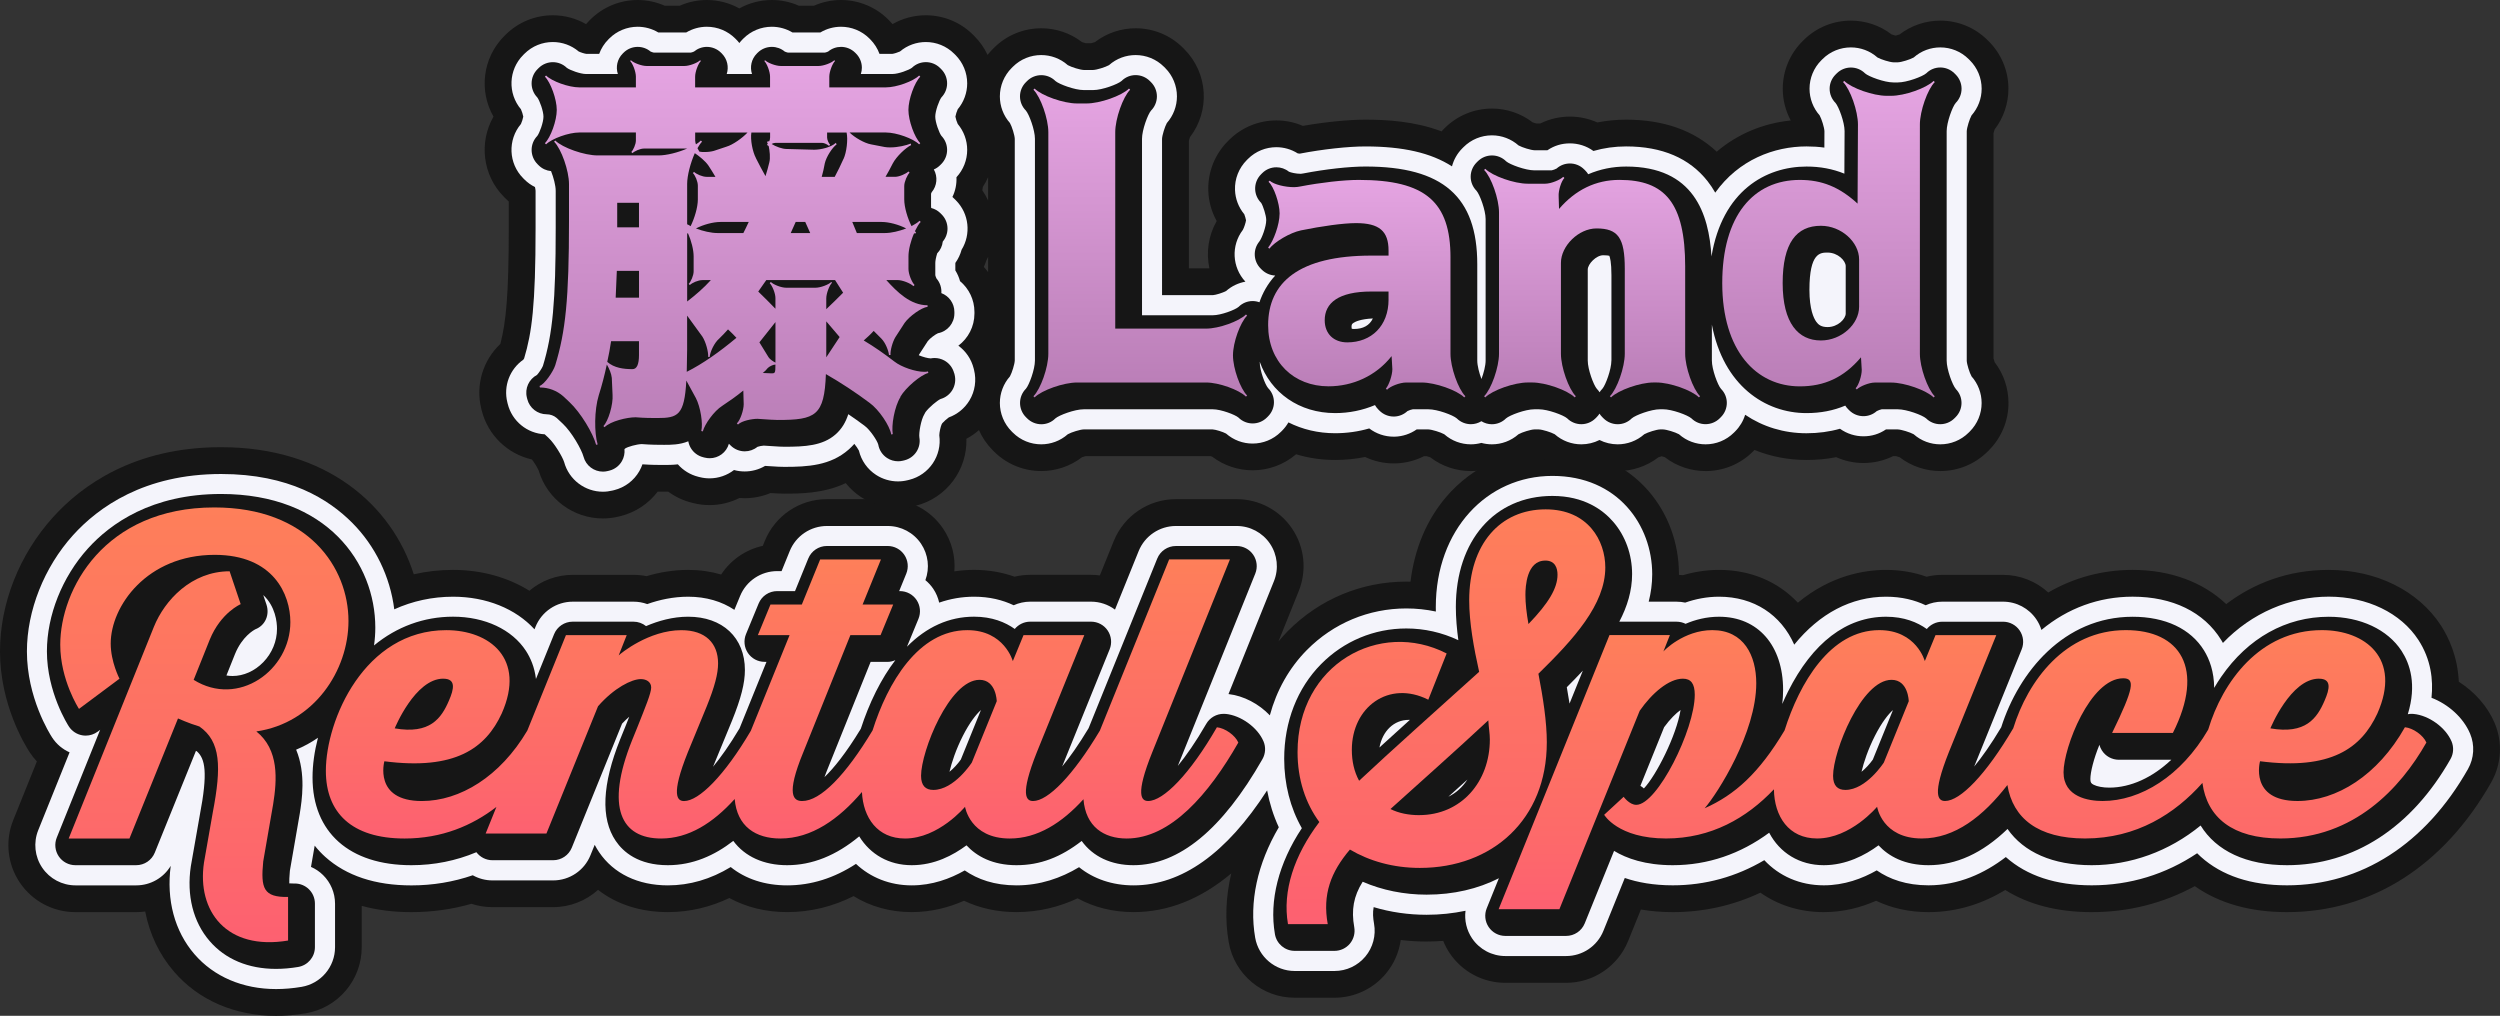 <?xml version="1.0" encoding="UTF-8"?>
<svg id="_レイヤー_1" data-name="レイヤー 1" xmlns="http://www.w3.org/2000/svg" xmlns:xlink="http://www.w3.org/1999/xlink" viewBox="0 0 1058.4 430.06">
  <rect x="0" y="0" width="1058.4" height="430.06" fill="#333333" stroke="none"/>
  <defs>
    <style>
      .cls-1 {
        fill: url(#_名称未設定グラデーション_14-4);
      }

      .cls-2 {
        fill: url(#_名称未設定グラデーション_14-5);
      }

      .cls-3 {
        fill: url(#_名称未設定グラデーション_14-3);
      }

      .cls-4 {
        fill: url(#_名称未設定グラデーション_14-2);
      }

      .cls-5 {
        fill: url(#_名称未設定グラデーション_208-2);
      }

      .cls-6 {
        fill: url(#_名称未設定グラデーション_208-3);
      }

      .cls-7 {
        fill: url(#_名称未設定グラデーション_208-4);
      }

      .cls-8 {
        fill: url(#_名称未設定グラデーション_208);
      }

      .cls-9 {
        fill: #f4f4fb;
      }

      .cls-10 {
        fill: #161616;
      }

      .cls-11 {
        fill: url(#_名称未設定グラデーション_14);
      }
    </style>
    <linearGradient id="_名称未設定グラデーション_208" data-name="名称未設定グラデーション 208" x1="86.52" y1="106.42" x2="86.52" y2="490.5" gradientUnits="userSpaceOnUse">
      <stop offset="0" stop-color="#ff8b52"/>
      <stop offset=".25" stop-color="#fe8158"/>
      <stop offset=".66" stop-color="#fd686b"/>
      <stop offset="1" stop-color="#fc4e7f"/>
    </linearGradient>
    <linearGradient id="_名称未設定グラデーション_208-2" data-name="名称未設定グラデーション 208" x1="331.12" y1="167.25" x2="331.12" y2="413.79" xlink:href="#_名称未設定グラデーション_208"/>
    <linearGradient id="_名称未設定グラデーション_208-3" data-name="名称未設定グラデーション 208" x1="612.15" y1="112.22" x2="612.15" y2="478.63" xlink:href="#_名称未設定グラデーション_208"/>
    <linearGradient id="_名称未設定グラデーション_208-4" data-name="名称未設定グラデーション 208" x1="830.84" y1="197.19" x2="830.84" y2="443.72" xlink:href="#_名称未設定グラデーション_208"/>
    <linearGradient id="_名称未設定グラデーション_14" data-name="名称未設定グラデーション 14" x1="310.73" y1="14.89" x2="310.73" y2="212.7" gradientUnits="userSpaceOnUse">
      <stop offset="0" stop-color="#e8a7e5"/>
      <stop offset="1" stop-color="#b277af"/>
    </linearGradient>
    <linearGradient id="_名称未設定グラデーション_14-2" data-name="名称未設定グラデーション 14" x1="482.75" y1="28.96" x2="482.75" y2="187.83" xlink:href="#_名称未設定グラデーション_14"/>
    <linearGradient id="_名称未設定グラデーション_14-3" data-name="名称未設定グラデーション 14" x1="578.63" y1="70.16" x2="578.63" y2="182.04" xlink:href="#_名称未設定グラデーション_14"/>
    <linearGradient id="_名称未設定グラデーション_14-4" data-name="名称未設定グラデーション 14" x1="674.03" y1="65.16" x2="674.03" y2="182.74" xlink:href="#_名称未設定グラデーション_14"/>
    <linearGradient id="_名称未設定グラデーション_14-5" data-name="名称未設定グラデーション 14" x1="774.12" y1="25.51" x2="774.12" y2="188.32" xlink:href="#_名称未設定グラデーション_14"/>
  </defs>
  <g>
    <path class="cls-10" d="M1056.18,306.19c-2.99-7.09-8.5-13.27-15.21-17.56-.52-10.85-4.4-18.94-7.59-23.85-9.57-14.72-27.33-23.51-47.5-23.51-17.17,0-31.68,5.62-43.4,14.48-9.77-9.3-23.65-14.48-39.62-14.48-12.84,0-24.93,3.3-35.71,9.56-5.17-4.74-11.98-7.46-19.15-7.46h-25.73c-2.27,0-4.49.27-6.64.79-5.14-1.83-10.87-2.89-17.15-2.89-9.12,0-23.38,2.32-37.33,13.88-8.49-8.99-20.12-13.88-33.38-13.88-5.35,0-10.48.83-15.25,2.23-.57-.05-1.14-.09-1.72-.11,0-.11,0-.21,0-.32,0-13.02-4.52-25.46-12.73-35.02-9.93-11.56-24.44-17.93-40.86-17.93-17.83,0-33.79,7.2-44.96,20.27-8.25,9.66-13.39,21.91-15.11,35.86-.59-.02-1.18-.02-1.77-.02-18.98,0-36.79,7.44-50.17,20.96-1.39,1.4-2.69,2.87-3.95,4.37l8.58-21.31c3.52-8.74,2.47-18.65-2.8-26.45-5.27-7.81-14.07-12.48-23.49-12.48h-25.73c-11.55,0-21.94,7.01-26.28,17.71l-5.9,14.58c-1.23-.16-2.48-.25-3.74-.25h-25.73c-2.27,0-4.49.27-6.64.79-5.14-1.83-10.87-2.89-17.15-2.89-2.44,0-5.25.17-8.33.63.5-6.3-1.11-12.67-4.73-18.05-5.27-7.83-14.08-12.52-23.52-12.52h-25.73c-11.53,0-21.91,6.98-26.26,17.67l-.85,2.09c-7.23,1.58-13.57,5.95-17.64,12.15-4.35-1.28-9.04-1.96-14-1.96-6.23,0-12.16,1.04-17.59,2.65-1.81-.36-3.67-.55-5.55-.55h-25.73c-6.86,0-13.29,2.48-18.31,6.73-9.1-5.67-20.28-8.83-32.34-8.83-5.85,0-11.38.66-16.61,1.87-9.3-29.25-36.93-53.82-81.62-53.82-36.66,0-58.92,16.13-71.13,29.67C8.18,234.78,0,255.48,0,275.76,0,298.12,10.45,315.25,12.54,318.45c.92,1.4,1.94,2.71,3.07,3.91l-10.01,24.87c-3.52,8.74-2.47,18.65,2.81,26.45,5.27,7.8,14.07,12.48,23.49,12.48h25.73c1.3,0,2.59-.09,3.85-.26,1.84,9.54,5.96,18.23,12.19,25.46,10.39,12.06,25.72,18.71,43.16,18.71,4.09,0,8.35-.37,12.65-1.09,13.65-2.29,23.66-14.11,23.66-27.96v-17.51c6.4,1.75,13.4,2.65,21.01,2.65,8.82,0,17.33-1.2,25.45-3.53,2.82.93,5.8,1.42,8.85,1.42h25.73c7.17,0,13.9-2.7,19.01-7.32,7.9,6.14,18.03,9.42,29.54,9.42,9.63,0,18.31-2.29,26.05-5.96,7.11,3.87,15.44,5.96,24.44,5.96,9.8,0,19.2-2.27,28.16-6.77,7.01,4.34,15.37,6.77,24.59,6.77,8.31,0,15.76-1.98,22.17-4.81,6.59,3.15,14.1,4.81,22.17,4.81,9.57,0,18.2-2.23,25.9-5.83,6.91,3.78,14.96,5.83,23.62,5.83,14.66,0,28.5-5.5,41.44-16.38-2.32,9.83-2.73,19.67-1.07,29.15,2.37,13.57,14.15,23.48,27.92,23.48h16.83c8.39,0,16.36-3.72,21.74-10.16,3.45-4.12,5.61-9.08,6.33-14.28,3.6.43,7.25.65,10.93.65,2.39,0,4.73-.11,7.05-.28.74,1.83,1.65,3.59,2.78,5.26,5.27,7.81,14.08,12.5,23.5,12.5h25.73c11.55,0,21.94-7.01,26.28-17.71l5.4-13.33c4.17.71,8.66,1.11,13.48,1.11,13.12,0,25.6-2.81,37.12-8.24,7.44,5.25,16.59,8.24,26.8,8.24,8.31,0,15.76-1.98,22.17-4.81,6.59,3.15,14.1,4.81,22.17,4.81,12.42,0,23.24-3.76,32.52-9.37,9.97,6.22,22.22,9.37,36.58,9.37,15.67,0,30.38-3.77,43.66-11,10.39,7.3,23.48,11,39.04,11,35.67,0,66.39-19.53,86.48-54.99,4.33-7.65,4.87-16.88,1.46-24.98Z"/>
    <path class="cls-9" d="M1045.73,310.59c-2.83-6.73-9.17-12.44-16.33-15.18.8-7.61-.22-16.27-5.53-24.46-7.47-11.49-21.67-18.35-37.99-18.35s-32.62,6.88-44.78,19.59c-.24-.43-.49-.86-.74-1.26-7.28-11.82-20.6-18.32-37.49-18.32-14.3,0-27.54,4.9-38.61,14.08-.49-1.57-1.2-3.08-2.14-4.47-3.16-4.69-8.45-7.5-14.11-7.5h-25.73c-2.47,0-4.86.54-7.03,1.52-4.63-2.21-10.19-3.62-16.76-3.62-14.76,0-28.15,7.09-38.88,20.3-5.59-12.62-17.02-20.3-31.83-20.3-5.13,0-9.96.97-14.33,2.5-1.18-.26-2.4-.39-3.63-.39h-11.83c.96-3.75,1.49-7.62,1.49-11.64,0-20.68-14.51-41.61-42.25-41.61s-49.37,22.83-49.37,55.52c0,.63,0,1.27.02,1.9-4.09-.87-8.26-1.31-12.49-1.31-15.92,0-30.88,6.25-42.11,17.6-7.51,7.59-12.83,17.08-15.68,27.66-4.62-4.84-11.05-8.28-17.51-9.01l19.25-47.8c2.11-5.24,1.48-11.19-1.68-15.87-3.16-4.68-8.44-7.49-14.1-7.49h-25.73c-6.93,0-13.17,4.2-15.77,10.63l-10.02,24.77c-2.89-2.15-6.43-3.36-10.13-3.36h-25.73c-2.47,0-4.86.54-7.03,1.52-4.63-2.21-10.19-3.62-16.76-3.62-5.11,0-10.05.86-14.78,2.51-.45-2.05-1.28-4.02-2.47-5.81-.95-1.41-2.09-2.66-3.37-3.71,1.91-5.12,1.23-10.87-1.83-15.42-3.16-4.7-8.45-7.51-14.11-7.51h-25.73c-6.92,0-13.15,4.19-15.75,10.6l-3.46,8.5h-1.83c-6.89,0-13.1,4.15-15.72,10.52l-2.43,5.88c-5.3-3.55-11.97-5.56-19.55-5.56-6.32,0-12.18,1.29-17.34,3.12-1.84-.67-3.8-1.02-5.8-1.02h-25.73c-6.93,0-13.17,4.2-15.77,10.63l-.43,1.07c-7.97-8.72-20.42-13.8-34.45-13.8-8.8,0-17.19,1.83-24.92,5.34-1.74-13.79-8.03-26.86-17.88-36.71s-26.62-20.58-55.42-20.58c-32.5,0-52.04,14.1-62.71,25.92-12.22,13.54-19.51,31.93-19.51,49.18,0,19.55,9.6,34.81,10.7,36.49,1.81,2.78,4.38,4.93,7.36,6.25l-13.27,32.96c-2.11,5.24-1.48,11.19,1.68,15.87,3.16,4.68,8.44,7.49,14.09,7.49h25.73c6.04,0,11.55-3.19,14.59-8.26-1.9,14.41,1.65,27.66,10.04,37.39,8.21,9.53,20.48,14.77,34.57,14.77,3.47,0,7.09-.31,10.77-.93,8.19-1.37,14.19-8.47,14.19-16.77v-18.45c0-4.56-1.83-8.92-5.08-12.12-1.49-1.47-3.22-2.63-5.1-3.45,0,0,.74-4.29,1.56-9,1.49,1.86,3.02,3.45,4.49,4.77,8.92,8,21.18,12.06,36.46,12.06,9.05,0,17.75-1.46,25.98-4.29,2.51,1.41,5.36,2.18,8.32,2.18h25.73c6.93,0,13.16-4.2,15.76-10.62l1.81-4.45c.56,1.08,1.18,2.12,1.86,3.12,6.13,9.06,16.47,14.05,29.12,14.05,9.21,0,18.12-2.6,26.6-7.76,6.27,5.04,14.47,7.76,23.89,7.76,10.14,0,19.87-3.05,29.14-9.1,6.12,5.75,14.28,9.1,23.62,9.1,8.65,0,16.28-2.82,22.43-6.33,5.38,3.74,12.55,6.33,21.91,6.33,9.94,0,18.77-3.06,26.49-7.7,6.13,4.96,14.13,7.7,23.03,7.7,20.37,0,39.37-13.52,56.58-40.21,1.03,5.47,2.67,10.71,4.95,15.61-9.08,15.46-12.62,31.74-10,46.76,1.42,8.14,8.49,14.09,16.75,14.09h16.83c5.04,0,9.81-2.23,13.05-6.1,3.23-3.86,4.58-8.96,3.69-13.92-.44-2.48-.6-4.71-.16-7.02,7.13,2.14,14.69,3.24,22.42,3.24,5.66,0,11.17-.59,16.47-1.7-.52,4.05.43,8.21,2.76,11.67,3.16,4.69,8.45,7.5,14.1,7.5h25.73c6.93,0,13.17-4.2,15.77-10.63l9.07-22.42c5.43,1.86,12.13,3.11,20.31,3.11,13.86,0,26.93-3.66,38.75-10.65,6.26,6.69,15.02,10.65,25.17,10.65,8.65,0,16.28-2.82,22.43-6.33,5.38,3.74,12.55,6.33,21.91,6.33,12.74,0,23.67-5.02,32.74-11.97,8.91,7.94,21.14,11.97,36.36,11.97,16.23,0,31.34-4.68,44.64-13.58.54.54,1.07,1.05,1.59,1.52,8.92,8,21.18,12.06,36.46,12.06,31.41,0,58.62-17.49,76.62-49.24,2.6-4.59,2.92-10.13.88-14.99Z"/>
    <g>
      <path class="cls-10" d="M518.84,302.25c-.27-.03-.54-.04-.81-.04-3.02,0-5.83,1.6-7.36,4.25-4.47,7.75-8.57,13.57-12.03,17.79l32.79-81.41c1.06-2.62.74-5.59-.84-7.94-1.58-2.34-4.22-3.74-7.05-3.74h-25.73c-3.46,0-6.58,2.1-7.88,5.31l-29.07,71.84c-4.28,7.12-8.05,12.4-11.19,16.2.01-.03,20.11-49.62,20.11-49.62,1.06-2.62.75-5.6-.83-7.95-1.58-2.35-4.22-3.75-7.05-3.75h-25.73c-2.58,0-4.97,1.17-6.56,3.09-3.99-2.85-9.6-5.2-17.23-5.2-10.56,0-20.15,4.34-28.41,12.72l4.87-11.81c1.08-2.62.78-5.61-.79-7.97-1.58-2.36-4.23-3.77-7.07-3.77h-.31l3.01-7.39c1.07-2.62.76-5.6-.82-7.95s-4.23-3.76-7.06-3.76h-25.73c-3.46,0-6.57,2.1-7.88,5.3l-5.61,13.8h-7.55c-3.44,0-6.55,2.08-7.86,5.26l-5.34,12.95c-1.08,2.62-.78,5.61.79,7.97,1.58,2.36,4.23,3.77,7.07,3.77h.81l-11.41,28.16c-4.17,7.02-7.99,12.36-11.22,16.26.02-.05,8.02-19.48,8.02-19.48,3.84-9.5,5.47-15.92,5.47-21.47,0-13.72-9.44-22.58-24.04-22.58-6.47,0-12.61,1.74-17.81,3.98-1.49-1.2-3.37-1.88-5.33-1.88h-25.73c-3.46,0-6.58,2.1-7.88,5.31l-7.67,18.95c-.58-5-2.33-8.95-4.23-11.89-5.89-9.07-17.43-14.48-30.86-14.48-12.36,0-23.83,4.24-33.46,12.17.36-2.54.54-5.06.54-7.55,0-27.25-20.44-56.57-65.31-56.57-29.37,0-46.88,12.57-56.4,23.12-10.85,12.02-17.32,28.28-17.32,43.49,0,17.38,8.93,31.26,9.31,31.84,1.28,1.96,3.32,3.31,5.63,3.72.49.09.99.13,1.49.13,1.82,0,3.6-.58,5.08-1.69l1.03-.77-18.37,45.64c-1.06,2.62-.74,5.59.84,7.94,1.58,2.34,4.22,3.74,7.05,3.74h25.73c3.47,0,6.58-2.1,7.88-5.32l17.41-43.05c.12.04.23.08.35.11,3.61,3.15,4.75,9.03,1.28,27.14,0,.04-3.77,21.47-3.78,21.54-1.85,12.34.97,23.58,7.93,31.66,6.66,7.73,16.39,11.82,28.13,11.82,3,0,6.15-.27,9.37-.81,4.1-.69,7.1-4.23,7.1-8.39v-18.45c0-2.28-.91-4.46-2.54-6.06-1.59-1.57-3.74-2.44-5.97-2.44-.04,0-.63,0-.63,0-.72,0-1.28-.03-1.71-.06-.04-.97,0-2.61.25-5.35,0,0,4.17-24.04,4.17-24.08.91-5.75,2.7-16.99-1.52-27.17,3.32-1.38,6.4-3.08,9.24-5.04-1.49,5.73-2.3,11.46-2.3,16.8,0,23.26,15.64,37.15,41.84,37.15,9.66,0,18.9-1.87,27.53-5.5,1.6,2.12,4.1,3.39,6.78,3.39h25.73c3.46,0,6.58-2.1,7.88-5.31l21.28-52.5c1.05-1.13,2.08-2.1,3.05-2.94-.1.26-1.42,3.58-1.42,3.58l-2.44,6.02c-7.64,19.05-8.28,33.5-1.89,42.95,3.18,4.71,9.6,10.31,22.08,10.31,10.58,0,19.77-4.12,27.71-10.29,4.89,6.64,12.93,10.29,22.78,10.29,10.59,0,20.79-4.1,30.54-12.21,4.65,7.6,12.54,12.21,22.22,12.21s17.52-4.22,23.19-8.41c4.29,4.62,11.05,8.41,21.15,8.41s18.76-3.4,27.62-10.26c4.75,6.62,12.49,10.26,21.89,10.26,19.26,0,37.65-15.11,54.64-44.91,1.31-2.3,1.48-5.08.45-7.51-2.49-5.9-9.56-11.02-16.09-11.64ZM111.44,280.37c-3.58,3.7-8.31,5.82-12.97,5.82h0c-.88,0-1.75-.07-2.61-.22l3.64-9.1c3.02-7.39,7.91-10.1,8.62-10.46,4.24-1.64,6.13-6.2,4.67-10.52l-1.34-3.97c5.2,4.85,5.82,11.48,5.82,14.29,0,5.26-2.07,10.28-5.82,14.16ZM370.83,292.81c-2.58,5.15-4.7,10.49-6.39,15.71-6.38,10.52-11.6,16.84-15.39,20.48.48-1.33,1.06-2.86,1.78-4.59l17.76-44.19h7.04c1.21,0,2.37-.27,3.43-.74-2.96,3.86-5.71,8.31-8.23,13.33ZM406.75,321.59c-1.3,1.86-3.07,3.77-4.78,5.15.92-3.94,2.77-9.5,5.65-15.17,2.94-5.8,5.73-9.24,7.67-10.97l-8.53,21Z"/>
      <path class="cls-10" d="M1037.89,313.89c-2.49-5.9-9.55-11.02-16.09-11.64-.27-.03-.54-.04-.81-.04-.55,0-1.09.05-1.62.16,3.87-12.57.88-21.37-2.63-26.78-5.89-9.07-17.43-14.48-30.86-14.48-18.03,0-34.18,9.01-45.48,25.38-1.05,1.53-2.06,3.11-3.01,4.74-.04-6.91-1.99-12.12-4.28-15.84-5.68-9.21-16.42-14.28-30.25-14.28-29.02,0-48.15,23.36-55.62,46.78-4.38,7.35-8.25,12.76-11.45,16.64.01-.03,20.11-49.62,20.11-49.62,1.06-2.62.75-5.6-.83-7.95-1.58-2.35-4.22-3.75-7.05-3.75h-25.73c-2.58,0-4.97,1.17-6.56,3.09-4-2.85-9.6-5.2-17.23-5.2-16.78,0-31.14,10.96-41.53,31.7-.86,1.72-1.66,3.46-2.42,5.21.22-1.99.35-3.96.35-5.91,0-18.83-10.64-31-27.12-31-5.3,0-10.09,1.25-14.17,3-1.16-.58-2.46-.9-3.8-.9h-24.26c3.36-6.4,5.42-13.09,5.42-20.14,0-8.28-2.82-16.13-7.94-22.09-4.32-5.02-12.3-11.01-25.81-11.01-24.45,0-40.87,18.9-40.87,47.02,0,4.58.42,9.36,1.06,14.05-7.01-3.29-14.41-4.96-22.03-4.96-13.64,0-26.45,5.35-36.07,15.08-10.08,10.18-15.63,24.42-15.63,40.08,0,10.72,2.56,20.76,7.47,29.39-9.84,14.88-13.87,30.64-11.39,44.9.71,4.07,4.24,7.04,8.38,7.04h16.83c2.52,0,4.91-1.12,6.52-3.05s2.29-4.48,1.85-6.96c-1.31-7.29-.31-13.08,3.56-19.25,8.31,3.59,17.53,5.46,27.07,5.46,11.42,0,21.77-2.46,30.6-6.95l-5.15,12.73c-1.06,2.62-.75,5.6.83,7.94,1.58,2.34,4.22,3.75,7.05,3.75h25.73c3.46,0,6.58-2.1,7.88-5.31l12.42-30.69c5.24,3.18,13.2,6.06,24.85,6.06,14.79,0,28.63-4.75,40.82-13.75,4.49,8.52,12.78,13.75,23.1,13.75,9.46,0,17.52-4.22,23.19-8.41,4.29,4.62,11.04,8.41,21.15,8.41,11.72,0,22.81-5.06,33.47-15.34,6.86,9.85,19.16,15.34,35.62,15.34s32.73-5.82,46.12-16.8c6.64,10.77,19.32,16.8,36.58,16.8,28.22,0,52.8-15.96,69.22-44.93,1.3-2.29,1.46-5.06.44-7.49ZM584,316.47c1.29-6.97,6.11-11.71,12.41-11.71.16,0,.32,0,.48,0-4.47,4.03-8.82,7.98-12.89,11.7ZM613.17,337.31c2.63-2.36,5.33-4.79,8.07-7.27-2.02,3.16-4.77,5.65-8.07,7.27ZM664.48,297.86c-.36-2.38-.76-4.7-1.16-6.92,2.31-2.31,4.6-4.65,6.8-7.02l-5.64,13.94ZM695.95,333.8c-.45-.43-.94-.8-1.47-1.11l10.04-24.82c2.51-3.46,4.98-5.84,6.97-7.31-1.76,10.91-10.35,27.78-15.54,33.25ZM792.87,321.59c-1.3,1.86-3.07,3.77-4.78,5.15.92-3.94,2.77-9.49,5.65-15.17,2.94-5.8,5.73-9.24,7.67-10.98l-8.53,21ZM892.98,333.45c-2.64,0-5.1-.45-6.6-1.21-1.07-.54-1.4-.95-1.4-2.43,0-2.9,1.42-8.63,3.83-14.48.21.81.55,1.59,1.01,2.32,1.55,2.49,4.28,4,7.21,4h22.21c-7.94,7.51-17.2,11.8-26.26,11.8Z"/>
    </g>
    <g>
      <path class="cls-8" d="M147.53,262.89c0-22.5-16.83-48.06-56.8-48.06-46.61,0-65.22,34.79-65.22,58.1,0,15.05,7.93,27.19,7.93,27.19l17.15-12.78s-3.72-7.12-3.72-14.89c0-15.86,15.37-37.55,44.02-37.55,24.92,0,32.04,16.83,32.04,28.48,0,20.39-22.01,36.25-40.94,24.44l6.8-16.99c4.69-11.49,13.11-15.05,13.11-15.05l-4.69-13.92c-16.18,0-27.51,12.3-32.04,23.47l-36.09,89.66h25.73l20.55-50.82c.49.16,4.21,1.94,9.06,3.4,9.06,6.31,9.39,16.99,5.66,36.41l-3.72,21.2c-3.07,20.55,9.55,37.38,35.6,33.01v-18.45c-10.36.16-11.65-3.56-10.52-15.05l4.21-24.28c1.62-10.2,2.59-22.98-7.12-30.75,24.44-3.56,39-25.73,39-46.77Z"/>
      <path class="cls-5" d="M515.2,307.88c-11.49,19.91-22.66,31.23-29.13,31.23-2.75,0-5.66-2.27,1.78-20.71l32.85-81.56h-25.73l-29.33,72.48c-11.34,19.01-21.97,29.8-28.28,29.8-2.91,0-5.66-2.43,1.62-20.71l20.07-49.52h-25.73l-4.53,11s-3.56-13.11-19.26-13.11c-20.78,0-33.81,22.45-40.11,42.43-11.36,18.93-22.05,29.91-29.8,29.91-3.56,0-7.12-2.27.49-20.71l19.91-49.52h12.78l5.34-12.95h-12.95l7.77-19.1h-25.73l-7.77,19.1h-13.27l-5.34,12.95h13.43l-16.4,40.48c-11.18,18.98-21.95,29.76-28.27,29.76-2.75,0-5.83-2.1,1.62-20.71l7.93-19.26c3.4-8.42,4.85-13.92,4.85-18.29,0-8.58-5.34-14.08-15.54-14.08-13.76,0-25.73,9.87-26.54,10.68l3.4-8.58h-25.73l-16.36,40.42c-11.49,19.47-28.53,29.81-44.65,29.81-20.55,0-15.86-16.83-15.86-16.83,29.94,3.88,42.89-5.5,49.68-20.23,10.36-23.3-5.18-35.28-23.47-35.28-34.63,0-50.98,38.03-50.98,59.56,0,17.64,10.84,28.65,33.34,28.65,15.75,0,28.59-5.45,38.86-13.36l-4.55,11.25h25.73l21.85-53.89c6.8-7.77,14.24-11.49,18.13-11.49,2.43,0,4.37,1.29,4.37,3.56,0,2.43-2.59,8.58-5.66,16.35l-2.43,5.99c-11.49,28.65-4.53,41.59,12.3,41.59,11.69,0,21.98-6.58,31.14-16.72.99,11.61,8.89,16.72,19.35,16.72,13.19,0,24.75-8.2,34.52-19.68.52,10.95,6.63,19.68,18.24,19.68,14.24,0,25.41-13.43,25.41-13.43,0,0,2.1,13.43,18.93,13.43,11.77,0,22.11-6.62,31.21-16.63.91,11.64,8.67,16.63,18.3,16.63,18.61,0,34.79-18.77,47.26-40.62-1.29-3.07-5.66-6.15-9.06-6.47ZM187.66,287.33c5.5,0,4.53,4.37,2.43,9.22-3.24,7.61-8.09,14.4-22.98,11.81,0,0,8.58-21.04,20.55-21.04ZM411.47,322.77s-7.44,11.65-16.35,11.65c-3.24,0-5.18-1.78-5.18-5.99,0-10.36,11.98-40.62,24.76-40.62,7.12,0,7.28,9.06,7.28,9.06l-10.52,25.89Z"/>
      <path class="cls-6" d="M654.86,314.36c0-8.9-1.62-19.1-3.56-29.13,14.89-14.56,28.32-29.29,28.32-44.99,0-11.33-7.28-24.6-25.25-24.6-19.26,0-32.37,14.73-32.37,38.52,0,9.39,1.94,20.07,4.21,30.26-16.67,15.05-37.55,33.66-50.82,46.12-2.1-3.88-3.08-8.25-3.08-13.11,0-18.13,15.7-29.62,32.37-21.2l7.77-19.58c-28.32-14.56-63.12,4.53-63.12,41.75,0,11.65,3.4,21.69,9.22,29.62-10.68,14.08-15.7,29.29-13.27,43.21h16.83c-2.27-12.62,1.29-22.01,9.39-31.56,8.25,4.86,18.29,7.77,29.62,7.77,30.75,0,53.73-20.55,53.73-53.08ZM654.21,237.32c4.21,0,5.18,3.24,5.18,5.99,0,5.66-3.72,11.98-12.3,20.88-.81-4.53-1.29-8.74-1.29-12.3s.49-14.56,8.42-14.56ZM600.8,345.1c-4.37,0-8.58-.81-12.14-2.59,11.81-10.68,27.03-24.11,41.43-37.55.16,2.91.65,5.66.65,8.09,0,17.96-12.14,32.04-29.94,32.04Z"/>
      <path class="cls-7" d="M1018.15,307.88c-11.49,20.39-28.97,31.23-45.48,31.23-20.55,0-15.86-16.83-15.86-16.83,29.94,3.88,42.89-5.5,49.68-20.23,10.36-23.3-5.18-35.28-23.47-35.28-26.39,0-42.15,22.08-48.16,42.12-11.49,19.73-28.66,30.22-44.73,30.22-5.83,0-16.51-1.62-16.51-12.14s11.33-39.81,25.25-39.81c5.18,0,4.53,4.21-4.69,23.14h25.73c13.76-27.35,3.07-43.53-19.91-43.53-25.8,0-41.53,21.63-47.67,41.55-11.55,19.63-22.44,30.79-28.87,30.79-2.91,0-5.66-2.43,1.62-20.71l20.07-49.52h-25.73l-4.53,11s-3.56-13.11-19.26-13.11c-20.79,0-33.82,22.47-40.12,42.46-10.86,18.19-21.04,27.27-33.83,32.96,5.5-6.31,21.85-32.04,21.85-52.92,0-11.65-5.18-22.5-18.61-22.5-12.14,0-20.71,8.9-20.71,9.06l2.75-6.96h-25.57l-46.93,116.04h25.73l33.99-83.99c5.18-7.44,12.3-13.59,18.29-13.59,3.4,0,5.02,2.1,5.02,6.8,0,14.73-15.86,46.61-24.76,46.61-2.91,0-5.34-3.4-5.34-3.4l-8.25,7.61s5.83,10.03,26.22,10.03c19.03,0,34.11-8.63,45.65-20.82.13,11.48,6.27,20.82,18.27,20.82,14.24,0,25.41-13.43,25.41-13.43,0,0,2.1,13.43,18.93,13.43,13.99,0,25.95-9.35,36.23-22.63,2.29,14.09,13.05,22.63,32.87,22.63,21.88,0,38.14-10.52,49.69-23.52,1.97,14.62,12.77,23.52,33,23.52,31.07,0,50.82-21.2,61.82-40.62-1.29-3.07-5.66-6.15-9.06-6.47ZM981.74,287.33c5.5,0,4.53,4.37,2.43,9.22-3.24,7.61-8.09,14.4-22.98,11.81,0,0,8.58-21.04,20.55-21.04ZM797.58,322.77s-7.44,11.65-16.35,11.65c-3.24,0-5.18-1.78-5.18-5.99,0-10.36,11.98-40.62,24.76-40.62,7.12,0,7.28,9.06,7.28,9.06l-10.52,25.89Z"/>
    </g>
  </g>
  <g>
    <g>
      <path d="M391.24,157.41c-3.56,0-9.55-1.94-12.62-4.37-4.21-3.24-8.58-6.31-12.95-8.9,1.46-1.29,2.91-2.59,4.21-4.05l3.24,3.24c1.78,1.78,3.07,5.18,3.24,6.96h.65c-.16-1.78.81-5.5,2.1-7.61l3.88-5.99c2.1-2.91,7.12-6.47,9.71-6.8v-.65c-7.28,0-12.95-5.66-17.48-10.68h4.69c2.27,0,5.66,1.46,6.8,2.59l.49-.49c-1.13-1.13-2.59-4.53-2.59-6.8v-5.34c0-2.75.97-6.64,2.43-9.87l.32.32.49-.49c-.16-.16-.32-.32-.49-.65.81-1.62,1.62-3.08,2.43-3.88l-.49-.49c-.81.81-1.94,1.46-3.4,2.27-1.62-3.24-3.08-7.93-3.08-11.33v-5.66c0-1.78,1.29-4.69,2.27-5.66l-.49-.49c-.97.97-3.88,2.27-5.66,2.27h-4.05c1.13-1.94,2.1-3.72,3.07-5.66,1.62-3.07,5.5-6.64,7.77-7.77l-.16-.65c-1.94.81-5.5,1.62-8.58,1.62-.81,0-1.62,0-2.43-.16l-5.83-1.13c-2.75-.49-6.96-2.91-9.06-5.02h15.37c4.53,0,11.65,2.59,14.08,5.02l.49-.49c-2.43-2.43-5.02-9.55-5.02-14.08s2.59-11.65,5.02-14.08l-.49-.49c-2.43,2.43-9.55,5.02-14.08,5.02h-23.95v-4.53c0-2.1,1.29-5.5,2.43-6.64l-.32-.32c-1.13,1.13-4.53,2.43-6.64,2.43h-16.02c-2.1,0-5.5-1.29-6.64-2.43l-.32.32c1.13,1.13,2.43,4.53,2.43,6.64v4.53h-31.72v-4.53c0-2.1,1.29-5.5,2.43-6.64l-.32-.32c-1.13,1.13-4.53,2.43-6.64,2.43h-16.02c-2.1,0-5.5-1.29-6.64-2.43l-.32.32c1.13,1.13,2.43,4.53,2.43,6.64v4.53h-23.95c-4.53,0-11.65-2.59-14.08-5.02l-.49.49c2.43,2.43,5.02,9.55,5.02,14.08s-2.59,11.65-5.02,14.08l.49.49c2.43-2.43,9.55-5.02,14.08-5.02h23.95v3.4c0,1.62-1.13,4.05-1.94,4.85l.49.49c.81-.81,3.24-1.94,4.85-1.94h18.29c-3.72,1.62-8.58,2.91-12.14,2.91h-25.73c-5.66,0-14.89-3.24-17.96-6.31l-.49.49c3.08,3.08,6.31,12.3,6.31,17.96v15.7c0,32.85-1.46,46.77-5.83,61.01-.81,2.59-4.53,8.09-6.64,8.74l.16.65c3.56,0,7.12,1.29,9.87,3.72l2.59,2.43c4.85,4.53,10.03,13.27,11.33,18.13l.65-.16c-1.46-4.85-1.46-14.56.49-20.88,1.29-4.05,2.43-8.42,3.4-12.95.97,1.62,1.94,3.88,2.1,5.66l.32,7.12c.32,4.05-1.78,11.17-3.88,13.27l.49.49c2.59-2.59,9.55-4.21,13.11-4.21,4.05.32,6.8.32,9.22.32,8.74,0,11.49-1.13,12.3-15.86l4.05,7.44c1.94,3.72,3.07,10.84,2.27,13.92l.65.16c.81-3.07,4.69-8.58,8.25-10.84,2.91-1.94,5.99-4.05,8.9-6.47l.16,5.83c0,2.43-1.46,6.8-2.91,8.09l.49.49c1.62-1.62,5.99-2.43,8.25-2.43,4.37.32,7.28.49,8.58.49,16.02,0,19.74-1.78,20.39-19.42,6.47,3.72,12.62,7.77,18.45,12.14,4.05,2.91,8.58,9.71,9.22,13.43l.65-.16c-.65-3.56.65-11.49,3.24-15.7v-.16c2.27-3.88,8.58-9.22,11.81-10.03l-.16-.65c-.49.16-.97.16-1.62.16ZM270.52,150.29q0,5.99-2.75,5.99c-3.72,0-7.77-.49-10.68-3.08.65-2.75,1.13-5.66,1.62-8.74h11.81v5.83ZM270.52,126.01h-9.87l.49-11.33h9.39v11.33ZM270.52,96.23h-9.22v-10.36h9.22v10.36ZM294.31,56.1h22.17c-2.1,2.27-6.15,5.18-8.9,5.99l-5.34,1.78c-1.13.32-2.43.49-3.88.49-.81,0-1.46,0-2.27-.16l-.81-1.46c.65-1.13,1.29-2.1,1.94-2.75l-.49-.49c-.49.49-1.29,1.13-2.1,1.62-.16-.49-.32-1.13-.32-1.62v-3.4ZM290.91,77.95c0-3.72,1.46-9.06,3.24-13.11,1.94,1.29,4.53,3.4,5.83,5.34.97,1.46,1.94,3.07,2.91,4.69h-3.72c-1.78,0-4.37-1.13-5.34-2.1l-.49.49c.97.97,2.1,3.56,2.1,5.34v5.83c0,3.4-1.46,8.09-3.07,11.33-.49-.32-.97-.65-1.46-.81v-16.99ZM290.91,98.99l.32-.32c1.46,3.24,2.43,7.12,2.43,9.87v6.31c0,1.78-1.13,4.37-2.1,5.34l.49.49c.97-.97,3.56-2.1,5.34-2.1h3.56c-3.07,3.4-6.47,6.31-10.03,9.06v-28.64ZM290.74,157.41c0-2.75.16-5.83.16-9.39v-14.4l6.47,8.9c1.46,2.27,2.59,6.47,2.43,8.58h.65c.16-2.1,1.94-5.99,4.05-7.77,1.29-1.29,2.59-2.59,3.72-3.88,1.13,1.13,2.43,2.27,3.56,3.56-6.96,5.83-14.24,11-21.04,14.4ZM314.7,98.66h-11c-2.59,0-6.15-.81-9.06-1.94,3.07-1.62,7.28-2.75,10.36-2.75h11.98c-.81,1.62-1.46,3.24-2.27,4.69ZM320.04,66.94c-1.46-2.75-2.43-7.77-1.94-10.84h7.93v2.1c0,.65-.16,1.29-.49,1.78-.16,0-.16-.16-.32-.32l-.49.49c.16.16.16.49.32.65l-.32.49.49.49s.16,0,.16-.16c.49,2.1.81,5.34.32,7.12-.49,1.94-.97,3.88-1.62,5.83-1.46-2.59-2.75-5.02-4.05-7.61ZM326.51,158.06l-3.56-.16c.81-.65,1.46-1.29,2.1-2.1.65-.65,2.27-1.46,3.24-1.46,0,3.72-.16,3.72-1.78,3.72ZM328.29,152.39v1.13c-.97-.49-2.43-1.46-2.91-2.27l-3.88-6.31,6.8-8.58v16.02ZM349.81,151.26v-15.21l5.66,6.64-5.66,8.58ZM349.81,130.87v-4.53c0-2.1,1.29-5.5,2.43-6.64l-.32-.32c-1.13,1.13-4.53,2.43-6.64,2.43h-12.46c-2.1,0-5.34-1.29-6.47-2.43l-.49.49c1.13,1.13,2.43,4.37,2.43,6.31v4.53c-2.27-2.43-4.85-4.86-7.28-7.28l3.4-4.85h29.13l3.4,5.34c-2.43,2.43-4.69,4.69-7.12,6.96ZM334.76,98.66c.65-1.62,1.46-3.07,2.1-4.69h4.05c.65,1.62,1.46,3.08,2.1,4.69h-8.25ZM357.1,67.27c-1.13,2.59-2.43,5.18-3.72,7.61h-5.5c.49-1.78.97-3.72,1.29-5.66.65-2.91,3.24-6.8,5.02-8.09l-.32-.65c-2.1,1.94-6.47,2.91-9.22,2.91l-11.65-.32c-1.78,0-4.53-.97-6.31-2.1.49-.32,1.13-.49,1.62-.49h19.74c.97,0,2.43.81,2.91,1.29l.49-.49c-.49-.49-1.29-1.94-1.29-3.07v-2.1h8.25c.65,2.91,0,8.42-1.29,11.17ZM360.82,93.97h12.46c3.08,0,7.28,1.13,10.36,2.75-2.91,1.13-6.31,1.94-8.9,1.94h-11.98l-1.94-4.69Z"/>
      <path d="M527.5,133.13c-2.91,2.91-11.49,5.99-16.83,5.99h-38.52V55.94c0-5.66,3.24-14.89,6.31-17.96l-.49-.49c-3.08,3.07-12.3,6.31-17.96,6.31h-4.05c-5.66,0-14.89-3.24-17.96-6.31l-.49.49c3.07,3.07,6.31,12.3,6.31,17.96v93.86c0,5.66-3.24,14.89-6.31,17.96l.49.49c3.07-3.07,12.3-6.31,17.96-6.31h54.7c5.34,0,13.92,3.07,16.83,5.99l.49-.49c-2.91-2.91-5.99-11.49-5.99-16.99s3.07-13.92,5.99-16.83l-.49-.49Z"/>
      <path d="M614.08,109.02c0-23.47-10.52-32.85-38.84-32.85-6.47,0-16.18,1.13-24.6,2.75-.81.16-1.78.32-2.75.32-3.88,0-8.58-1.13-10.36-2.75l-.49.49c2.27,1.94,4.69,9.22,4.69,13.27v.16c0,4.69-2.59,11.65-4.85,14.4l.49.49c2.27-2.91,8.74-6.8,13.43-7.77,8.74-1.78,17.8-3.07,23.3-3.07,9.87,0,13.76,3.4,13.76,11.65v2.1h-7.28c-30.59,0-43.7,11.33-43.7,29.45,0,15.54,10.84,25.89,25.57,25.89,10.2,0,20.07-4.37,26.7-12.78l.32,5.5c0,2.59-1.46,6.8-2.75,8.25l.49.49c1.29-1.46,5.5-3.07,8.09-3.07h6.64c5.66,0,14.89,3.24,17.96,6.31l.49-.49c-3.08-3.08-6.31-12.3-6.31-17.96v-40.78ZM587.86,126.82c0,11.17-7.28,18.13-17.48,18.13-5.66,0-9.55-3.56-9.55-9.39,0-7.28,5.83-12.14,19.74-12.14h7.28v3.4Z"/>
      <path d="M713.44,112.9c0-27.03-8.58-36.74-27.84-36.74-10.03,0-18.61,4.21-25.57,12.3l-.16-5.34c-.16-2.43,1.13-6.47,2.43-7.77l-.49-.49c-1.29,1.29-5.18,2.91-7.61,2.91h-7.44c-5.66,0-14.89-3.24-17.96-6.31l-.49.49c3.07,3.07,6.31,12.3,6.31,17.96v59.88c0,5.66-3.24,14.89-6.31,17.96l.49.49c3.07-3.07,12.3-6.31,17.96-6.31h1.94c5.66,0,14.89,3.24,17.96,6.31l.49-.49c-3.07-3.08-6.31-12.3-6.31-17.96v-38.52c0-7.12,7.44-14.56,15.05-14.56,9.06,0,11.98,3.88,11.98,16.99v36.09c0,5.66-3.24,14.89-6.31,17.96l.49.49c3.08-3.07,12.3-6.31,17.96-6.31h1.29c5.66,0,14.89,3.24,17.96,6.31l.49-.49c-3.08-3.08-6.31-12.3-6.31-17.96v-36.9Z"/>
      <path d="M812.8,52.7c0-5.66,3.24-14.89,6.31-17.96l-.49-.49c-3.08,3.07-12.3,6.31-17.96,6.31h-1.94c-5.66,0-14.89-3.24-17.96-6.31l-.49.49c3.08,3.07,6.31,12.3,6.31,17.96l-.16,33.5c-7.77-7.12-15.21-10.03-24.44-10.03-19.58,0-32.85,15.05-32.85,43.7s14.4,43.7,32.85,43.7c10.36,0,18.61-3.72,25.89-12.3l.32,5.34c0,2.43-1.29,6.47-2.59,7.77l.49.49c1.29-1.29,5.18-2.91,7.61-2.91h6.96c5.66,0,14.89,3.24,17.96,6.31l.49-.49c-3.08-3.08-6.31-12.3-6.31-17.96V52.7ZM787.07,129.9c0,7.28-7.44,14.24-16.18,14.24-9.55,0-16.18-7.28-16.18-24.28s5.83-24.27,16.18-24.27c8.74,0,16.18,6.96,16.18,14.24v20.07Z"/>
    </g>
    <path class="cls-10" d="M843.98,151.83V56.34c.1-.43.27-1.02.45-1.51,3.78-4.92,5.86-10.98,5.86-17.26,0-7.52-2.99-14.73-8.3-20.05l-.49-.49c-5.54-5.53-12.79-8.3-20.04-8.3-6.09,0-12.19,1.96-17.27,5.86-.49.18-1.08.35-1.51.45h-.32c-.43-.1-1.01-.27-1.51-.45-5.08-3.91-11.17-5.86-17.27-5.86-7.25,0-14.51,2.77-20.04,8.3l-.49.49c-5.32,5.32-8.3,12.53-8.3,20.05,0,4.73,1.18,9.34,3.38,13.43-11.86,1.23-22.6,5.78-31.34,13.22-9.6-8.99-22.46-13.56-38.36-13.56-4.17,0-8.24.4-12.18,1.18-3.68-1.65-7.65-2.48-11.61-2.48-4.3,0-8.59.97-12.53,2.91h-1.71c-.43-.1-1.02-.27-1.51-.45-4.92-3.78-10.98-5.86-17.26-5.86h0c-7.52,0-14.73,2.99-20.05,8.31l-.49.49c-.28.28-.52.57-.78.86-11.36-4.29-23.19-4.96-32.24-4.96-7.26,0-16.95.97-26.49,2.63-3.57-1.54-7.39-2.31-11.21-2.31-7.26,0-14.52,2.78-20.04,8.29l-.49.49c-5.59,5.58-8.59,13.24-8.29,21.13.17,4.5,1.41,8.84,3.55,12.69-3.53,6.16-4.53,13.32-3.09,20.03h-8.68v-54.03c.1-.43.27-1.01.45-1.51,8.56-11.12,7.75-27.12-2.44-37.31l-.49-.49c-5.54-5.54-12.79-8.3-20.04-8.3-6.1,0-12.19,1.96-17.27,5.86-.49.18-1.08.35-1.51.45h-2.43c-.43-.1-1.01-.27-1.51-.45-5.08-3.91-11.17-5.86-17.27-5.86-7.25,0-14.5,2.76-20.03,8.29l-.49.49c-.79.79-1.52,1.63-2.21,2.49-1.38-2.94-3.27-5.65-5.62-8l-.49-.49c-5.53-5.53-12.78-8.29-20.03-8.29-4.87,0-9.74,1.25-14.09,3.74-.47-.55-.96-1.08-1.47-1.59l-.32-.32C370.78,2.99,363.57,0,356.05,0c-3.99,0-7.9.84-11.48,2.43h-6.34C334.65.84,330.75,0,326.76,0h0c-4.86,0-9.58,1.25-13.76,3.56C308.83,1.25,304.11,0,299.26,0h-.01c-3.99,0-7.9.84-11.48,2.43h-6.34C277.85.84,273.94,0,269.95,0h-.01c-7.52,0-14.73,3-20.05,8.32l-.32.32c-.51.51-.99,1.03-1.46,1.57-4.35-2.49-9.22-3.74-14.09-3.74-7.25,0-14.51,2.77-20.04,8.3l-.49.49c-9.25,9.25-10.77,23.3-4.57,34.12-6.2,10.83-4.68,24.88,4.57,34.12l.49.49c.46.46.93.9,1.41,1.32v11.17c0,28.39-1.15,39.86-3.56,49.12-7.23,6.82-10.62,17.23-8.06,27.49l.16.65c2.63,10.55,10.99,18.48,21.27,20.79,1.01,1.32,2.3,3.4,2.84,4.64,3.61,12.26,14.86,20.33,27.17,20.33,2.27,0,4.59-.28,6.89-.85l.65-.16c6.29-1.57,11.81-5.24,15.68-10.33,1,.01,1.89.01,2.69.01.52,0,1.13,0,1.81-.01,2.95,2.17,6.31,3.77,9.93,4.67l.65.16c2.3.58,4.61.85,6.88.85,4.47,0,8.79-1.06,12.67-3,.73.06,1.47.09,2.2.09,3.72,0,7.43-.73,10.92-2.18,3.31.2,4.89.24,5.91.24,6.57,0,16.5,0,25.96-4.45,1.86,2.32,4.1,4.36,6.65,6.01,4.64,3.02,10.02,4.58,15.46,4.58,2.3,0,4.61-.28,6.88-.85l.65-.16c13.1-3.28,21.86-15.23,21.45-28.35,1.91-1.01,3.68-2.25,5.31-3.67,1.4,3.16,3.37,6.06,5.86,8.55l.49.49c5.53,5.53,12.78,8.29,20.03,8.29,6.1,0,12.19-1.96,17.27-5.86.49-.18,1.08-.35,1.51-.45h52.88c.21.06.45.13.68.21,5.05,3.85,11.11,5.78,17.16,5.78,6.55,0,13.1-2.27,18.39-6.78,5.18,1.57,10.73,2.41,16.56,2.41,4.31,0,8.54-.43,12.65-1.26,3.75,1.77,7.88,2.72,12.11,2.72.28,0,.55,0,.83-.01,4.22-.12,8.32-1.19,12.01-3.06h1.08c.43.1,1.01.27,1.51.45,5.08,3.91,11.17,5.86,17.27,5.86,1.49,0,2.98-.12,4.45-.36,1.46.23,2.95.36,4.45.36,6.27,0,12.33-2.08,17.26-5.86.49-.18,1.08-.35,1.52-.45h.32c.43.1,1.01.27,1.51.45,5.08,3.91,11.17,5.86,17.27,5.86,2.59,0,5.18-.35,7.69-1.06,2.51.7,5.1,1.06,7.69,1.06,6.09,0,12.19-1.96,17.27-5.86.43-.16.94-.31,1.34-.41.41.1.91.26,1.34.41,5.08,3.91,11.17,5.86,17.27,5.86,7.25,0,14.51-2.77,20.04-8.3l.49-.49s.09-.1.14-.15c6.84,2.78,14.27,4.24,22.05,4.24,4.34,0,8.52-.39,12.54-1.18,3.61,1.61,7.55,2.47,11.57,2.47,4.38,0,8.66-1.01,12.52-2.91h1.24c.43.1,1.01.27,1.51.45,5.08,3.91,11.17,5.86,17.27,5.86,7.25,0,14.51-2.77,20.04-8.3l.49-.49c5.32-5.32,8.3-12.53,8.3-20.04,0-6.28-2.08-12.34-5.86-17.26-.18-.49-.36-1.08-.45-1.52ZM416.1,79.11c.86-1.29,1.59-2.66,2.22-4.07v9.82c-.68-1.47-1.48-2.9-2.43-4.26.08-.5.15-.99.21-1.49ZM416.51,113.01c.41-.9.77-1.82,1.08-2.76.26-.49.5-.99.74-1.49v6.46c-.57-.77-1.17-1.51-1.81-2.21Z"/>
    <g>
      <path class="cls-9" d="M412.2,155.95c-.97-3.88-3.27-7.27-6.47-9.6,4.16-3.12,6.81-8.09,6.81-13.62v-.65c0-5.24-2.37-9.93-6.1-13.05-.43-1.59-1.1-3.12-1.99-4.56v-2.93c0-.08.03-.18.05-.3,1.19-1.67,2.07-3.54,2.6-5.51,4.05-6.56,3.24-15.27-2.45-20.96l-.49-.49c-.31-.31-.63-.6-.95-.89,1.28-2.62,1.85-5.5,1.71-8.36,2.92-3.14,4.55-7.28,4.55-11.58,0-4.03-1.43-7.91-4-10.96-.39-.83-.86-2.28-.99-3.12.13-.84.6-2.29.99-3.12,2.57-3.06,4-6.94,4-10.96,0-4.51-1.8-8.84-4.99-12.03l-.49-.49c-3.32-3.32-7.67-4.98-12.02-4.98-3.9,0-7.8,1.33-10.96,4-.89.42-2.49.92-3.29,1.02h-5.38c-.84-2.3-2.18-4.42-3.95-6.19l-.32-.32c-3.32-3.32-7.67-4.98-12.03-4.98-3.04,0-6.08.81-8.76,2.43h-11.77c-2.62-1.58-5.65-2.43-8.76-2.43-4.51,0-8.84,1.79-12.03,4.98l-.32.32c-.5.5-.97,1.04-1.4,1.59-.43-.55-.89-1.08-1.4-1.58l-.32-.32c-3.19-3.19-7.51-4.99-12.03-4.99h0c-3.11,0-6.13.85-8.76,2.43h-11.78c-2.62-1.58-5.65-2.43-8.76-2.43h0c-4.51,0-8.84,1.8-12.03,4.99l-.32.32c-1.81,1.81-3.12,3.92-3.94,6.18h-5.38c-.8-.09-2.4-.59-3.29-1.02-3.16-2.67-7.06-4-10.96-4-4.35,0-8.71,1.66-12.03,4.98l-.49.49c-6.3,6.3-6.62,16.3-.98,22.99.39.83.86,2.28.99,3.12-.13.84-.6,2.29-.99,3.12-5.64,6.68-5.32,16.69.98,22.99l.49.49c1.35,1.35,2.87,2.42,4.48,3.22.14.63.23,1.18.25,1.58v15.7c0,32.88-1.57,44.34-4.84,55.25-.1.17-.22.36-.35.55-5.64,3.93-8.51,11.06-6.76,18.07l.16.65c1.82,7.3,8.21,12.5,15.66,12.87l1.7,1.6c2.46,2.3,5.85,7.97,6.51,10.12,2.04,7.57,8.9,12.59,16.41,12.59,1.36,0,2.75-.17,4.13-.51l.65-.16c4.51-1.13,8.37-4.02,10.67-8.06.53-.92.96-1.88,1.3-2.87,3.96.27,6.82.27,9.15.27,1.51,0,3.55,0,5.85-.26,2.26,2.57,5.27,4.42,8.64,5.26l.65.16c1.38.35,2.77.51,4.13.51,3.8,0,7.43-1.28,10.35-3.53,1.48.41,3,.61,4.52.61,2.99,0,5.99-.78,8.64-2.35,5.2.37,7.16.41,8.19.41,9.94,0,19.49-.56,27.19-7.33.87-.77,1.67-1.57,2.4-2.41.72.86,1.55,2.06,1.94,2.85,1.01,4.22,3.6,7.91,7.27,10.29,2.78,1.81,6.01,2.75,9.27,2.75,1.38,0,2.77-.17,4.13-.51l.65-.16c8.47-2.12,13.92-10.29,12.71-18.86.03-1.23.54-3.64.98-4.59.1-.17.2-.34.3-.52.7-.78,1.93-1.88,2.75-2.45,3.65-1.33,6.75-3.87,8.77-7.23,2.32-3.87,3.01-8.5,1.91-12.88l-.16-.65Z"/>
      <path class="cls-9" d="M832.64,152.64V55.57c.05-1.52,1.17-5.16,2.04-6.73,2.74-3.1,4.27-7.11,4.27-11.27,0-4.51-1.79-8.84-4.98-12.03l-.49-.49c-3.32-3.32-7.67-4.98-12.03-4.98-4.03,0-8.06,1.42-11.27,4.27-1.57.88-5.21,2-6.69,2.04h-1.91c-1.52-.05-5.15-1.17-6.73-2.04-3.21-2.85-7.24-4.27-11.27-4.27-4.35,0-8.71,1.66-12.03,4.98l-.49.49c-3.19,3.19-4.98,7.52-4.98,12.03,0,4.16,1.53,8.17,4.27,11.27.87,1.57,1.99,5.18,2.04,6.71l-.03,6.94c-2.44-.34-4.96-.5-7.56-.5-13.67,0-28.69,5.61-38.64,19.57-.97-1.71-2.04-3.32-3.22-4.82-7.67-9.79-19.29-14.75-34.52-14.75-4.79,0-9.42.65-13.83,1.93-2.96-2.15-6.46-3.22-9.96-3.22s-6.66.97-9.52,2.91h-5.49c-1.52-.05-5.16-1.17-6.73-2.04-3.1-2.74-7.11-4.27-11.27-4.27h0c-4.51,0-8.84,1.79-12.03,4.99l-.49.49c-2.2,2.2-3.65,4.85-4.39,7.65-8.93-5.73-20.74-8.43-36.66-8.43-7.34,0-17.99,1.17-27.79,3.05-.29-.02-.59-.07-.85-.11-2.77-1.75-5.92-2.62-9.07-2.62-4.36,0-8.71,1.67-12.02,4.98l-.49.49c-3.35,3.35-5.16,7.94-4.98,12.68.14,3.78,1.54,7.38,3.93,10.24.3.76.62,1.88.74,2.56-.14,1.04-.81,3.08-1.34,4.05-5.05,6.59-4.59,15.86,1.07,21.93-2.95.54-5.79,1.85-8.18,3.96-1.36.74-4.4,1.69-5.6,1.75h-21.51V58.81c.05-1.52,1.17-5.16,2.04-6.73,2.74-3.1,4.27-7.11,4.27-11.27,0-4.51-1.79-8.84-4.98-12.03l-.49-.49c-3.32-3.32-7.67-4.98-12.03-4.98-4.03,0-8.06,1.42-11.27,4.27-1.57.88-5.21,2-6.69,2.04h-4.01c-1.52-.05-5.15-1.17-6.73-2.04-3.21-2.85-7.24-4.27-11.27-4.27-4.35,0-8.7,1.66-12.02,4.98l-.49.49c-3.19,3.19-4.99,7.52-4.99,12.03,0,4.16,1.52,8.17,4.27,11.27.88,1.57,2,5.21,2.04,6.7v93.83c-.05,1.52-1.17,5.16-2.04,6.73-2.74,3.1-4.27,7.11-4.27,11.27,0,4.51,1.8,8.84,4.99,12.03l.49.49c3.32,3.32,7.67,4.98,12.02,4.98,4.03,0,8.06-1.42,11.27-4.27,1.57-.88,5.21-1.99,6.69-2.04h54.62c1.27.06,4.31,1.01,5.68,1.75,3.21,2.82,7.22,4.24,11.23,4.24,4.35,0,8.7-1.66,12.02-4.98l.49-.49c1.05-1.05,1.94-2.24,2.67-3.5,5.85,2.95,12.54,4.59,19.77,4.59,4.97,0,9.83-.69,14.44-2.03,2.95,2.25,6.57,3.49,10.32,3.49.17,0,.33,0,.5,0,3.35-.1,6.56-1.18,9.26-3.07h4.94c1.52.05,5.15,1.17,6.73,2.04,3.21,2.85,7.24,4.27,11.27,4.27,1.5,0,2.99-.21,4.45-.6,1.46.39,2.95.6,4.45.6,4.03,0,8.06-1.42,11.27-4.27,1.57-.88,5.21-1.99,6.69-2.04h1.91c1.52.05,5.15,1.17,6.73,2.04,3.21,2.85,7.24,4.27,11.27,4.27,2.64,0,5.28-.61,7.69-1.83,2.41,1.22,5.05,1.83,7.69,1.83,4.03,0,8.06-1.42,11.27-4.27,1.57-.88,5.21-2,6.69-2.04h1.26c1.52.05,5.15,1.17,6.73,2.04,3.21,2.85,7.24,4.27,11.27,4.27,4.35,0,8.71-1.66,12.03-4.98l.49-.49c1.98-1.98,3.43-4.41,4.23-7.04,7.56,5.09,16.43,7.82,25.97,7.82,4.98,0,9.71-.64,14.18-1.91,2.96,2.13,6.45,3.2,9.94,3.2s6.66-.97,9.52-2.91h5.01c1.52.05,5.15,1.17,6.73,2.04,3.21,2.85,7.24,4.27,11.27,4.27,4.35,0,8.71-1.66,12.03-4.98l.49-.49c3.19-3.19,4.98-7.52,4.98-12.03,0-4.16-1.53-8.17-4.27-11.27-.88-1.57-2-5.21-2.04-6.7Z"/>
    </g>
    <g>
      <path class="cls-10" d="M403.95,158.01c-.58-2.3-2.08-4.25-4.16-5.39-1.27-.69-2.67-1.05-4.09-1.05-.55,0-1.1.05-1.65.16-1.14-.01-3.3-.59-5.07-1.33.06-.16.13-.29.19-.4l3.65-5.63c.88-1.12,3.18-2.83,4.28-3.3,4-.74,6.95-4.24,6.95-8.36v-.65c0-3.65-2.3-6.76-5.52-7.97.16-2.19-.53-4.42-2.05-6.18-.2-.38-.45-1.04-.51-1.4v-5.17c0-.88.28-2.42.8-4.08,1.38-1.4,2.16-3.17,2.36-4.99,1.29-1.53,2.01-3.47,2.01-5.49,0-2.26-.9-4.42-2.49-6.01l-.49-.49c-1.12-1.12-2.49-1.87-3.93-2.23-.04-.31-.06-.58-.06-.82v-5.22c.06-.19.16-.43.25-.61,2.33-2.74,2.64-6.62.93-9.66.96-.41,1.86-1.01,2.64-1.79l.49-.49c1.6-1.59,2.49-3.76,2.49-6.01,0-2.21-.86-4.34-2.4-5.92-.95-1.23-2.62-5.74-2.62-8.16s1.66-6.92,2.62-8.16c1.54-1.59,2.4-3.71,2.4-5.92,0-2.26-.9-4.42-2.49-6.01l-.49-.49c-1.66-1.66-3.83-2.49-6.01-2.49s-4.27.8-5.92,2.4c-1.23.95-5.75,2.62-8.16,2.62h-13.45c.28-.85.43-1.75.43-2.66,0-2.26-.9-4.42-2.49-6.01l-.32-.32c-1.66-1.66-3.84-2.49-6.01-2.49-1.94,0-3.88.66-5.46,1.98-.37.18-.99.38-1.34.44h-15.7c-.35-.06-.97-.27-1.34-.44-1.52-1.28-3.46-1.98-5.46-1.98-2.26,0-4.42.9-6.01,2.49l-.32.32c-2.35,2.35-3.03,5.72-2.06,8.68h-10.71c.97-2.95.28-6.32-2.06-8.67l-.32-.32c-1.59-1.6-3.76-2.49-6.01-2.5h0c-2,0-3.93.71-5.46,1.98-.37.18-.99.39-1.34.44h-15.7c-.35-.06-.97-.27-1.34-.44-1.52-1.28-3.45-1.98-5.46-1.98h0c-2.26,0-4.42.9-6.01,2.5l-.32.32c-2.34,2.35-3.03,5.72-2.06,8.67h-13.45c-2.41,0-6.92-1.66-8.16-2.62-1.65-1.6-3.79-2.4-5.92-2.4s-4.35.83-6.01,2.49l-.49.49c-3.29,3.29-3.32,8.61-.09,11.94.95,1.23,2.62,5.75,2.62,8.16s-1.66,6.92-2.62,8.16c-1.54,1.59-2.4,3.71-2.4,5.92s.9,4.42,2.49,6.01l.49.49c1.47,1.47,3.33,2.28,5.25,2.46,1.04,2.64,1.97,6.04,1.97,8.36v15.7c0,31.16-1.27,44.84-5.42,58.43-.36.93-1.69,2.93-2.5,3.8-3.4,1.79-5.25,5.72-4.28,9.58l.16.65c.95,3.79,4.35,6.44,8.25,6.44,1.52,0,3.03.56,4.17,1.53l2.49,2.33c3.92,3.65,8.11,11.07,8.91,14.1,1.01,3.8,4.45,6.31,8.21,6.31.68,0,1.38-.08,2.07-.26l.65-.16c2.25-.56,4.18-2.02,5.33-4.05.88-1.54,1.24-3.31,1.07-5.04.11-.09.21-.19.31-.29,1.11-.74,4.77-1.78,6.98-1.86,4.17.32,7.11.32,9.49.32,2.84,0,6.64,0,10.24-1.51.18.99.53,1.96,1.05,2.84,1.16,1.96,3.05,3.37,5.26,3.92l.65.16c.7.17,1.4.26,2.1.26,3.71,0,7.08-2.41,8.13-6.13.07.08.15.16.23.23l.49.49c1.66,1.66,3.84,2.49,6.01,2.49,1.9,0,3.8-.63,5.36-1.9.65-.24,1.88-.48,2.67-.52,6.54.48,8.24.48,8.8.48,8.56,0,16.09-.39,21.58-5.21,2.63-2.31,4.32-5.15,5.41-8.58,2.3,1.56,4.56,3.16,6.75,4.8.04.03.09.07.13.1,2.33,1.68,5.42,6.38,5.81,7.99.4,2.33,1.76,4.38,3.74,5.67,1.39.91,3.01,1.38,4.64,1.38.69,0,1.38-.08,2.06-.25l.65-.16c4.35-1.09,7.11-5.34,6.3-9.75-.27-1.82.68-7.42,2.11-9.74.18-.3.34-.6.49-.91,1.51-2.05,4.98-4.93,6.38-5.55,2.09-.58,3.88-1.95,5-3.81,1.16-1.93,1.5-4.25.96-6.44l-.16-.65Z"/>
      <path class="cls-10" d="M828,164.63c-1.38-1.56-3.86-8.21-3.86-11.99V55.54c0-3.78,2.48-10.43,3.82-11.95,1.59-1.59,2.49-3.76,2.49-6.01s-.9-4.42-2.49-6.01l-.49-.49c-1.67-1.67-3.85-2.51-6.03-2.51s-4.3.82-5.95,2.47c-1.57,1.38-8.21,3.86-11.99,3.86h-1.94c-3.78,0-10.43-2.48-11.95-3.82-1.66-1.66-3.84-2.49-6.01-2.49s-4.35.83-6.01,2.49l-.49.49c-1.59,1.59-2.51,3.74-2.51,5.99s.88,4.4,2.47,5.99c1.38,1.57,3.86,8.21,3.86,11.95l-.09,18.02c-4.98-2.03-10.26-3.01-16.01-3.01-17.31,0-35.64,10.3-40.25,38.05-1.11-18.04-7.46-38.05-36.13-38.05-5.66,0-11.04,1.1-16.05,3.26-.35-.57-.77-1.1-1.25-1.58l-.49-.49c-1.66-1.66-3.83-2.49-6.01-2.49-2.02,0-4.04.71-5.64,2.14-.52.3-1.59.69-2.1.77h-7.31c-3.78,0-10.43-2.48-11.95-3.82-1.59-1.6-3.76-2.49-6.01-2.49h0c-2.26,0-4.42.9-6.01,2.49l-.49.49c-3.32,3.32-3.36,8.66-.04,11.98,1.38,1.57,3.86,8.21,3.86,11.99v59.88c0,2.17-.82,5.29-1.77,7.83-.96-2.55-1.77-5.66-1.77-7.83v-40.78c0-28.6-14.6-41.36-47.34-41.36-6.85,0-16.89,1.11-26.27,2.92-.72.14-1,.16-1.08.16-2.13,0-4.26-.54-5.04-.89-1.55-1.25-3.44-1.87-5.31-1.87-2.18,0-4.35.83-6.01,2.49l-.49.49c-1.68,1.67-2.58,3.97-2.49,6.34.08,2.18,1,4.23,2.54,5.75.85,1.34,2.14,5.39,2.14,7.2v.16c0,2.7-1.85,7.66-2.92,9-2.78,3.38-2.54,8.32.55,11.42l.49.49c1.52,1.52,3.56,2.41,5.69,2.49-3.27,3.55-5.36,7.46-6.68,11.32-.93-.34-1.91-.52-2.89-.52-2.15,0-4.29.82-5.94,2.47-1.45,1.27-7.49,3.54-10.87,3.54h-30.01V58.77c0-3.78,2.48-10.43,3.82-11.95,1.59-1.59,2.49-3.76,2.49-6.01s-.9-4.42-2.49-6.01l-.49-.49c-1.67-1.67-3.85-2.51-6.03-2.51s-4.3.82-5.95,2.47c-1.57,1.38-8.21,3.86-11.99,3.86h-4.05c-3.78,0-10.43-2.48-11.95-3.82-1.66-1.66-3.84-2.49-6.01-2.49s-4.35.83-6.01,2.49l-.49.49c-1.6,1.59-2.51,3.74-2.51,5.99,0,2.26.88,4.4,2.47,5.99,1.38,1.57,3.86,8.21,3.86,11.99v93.86c0,3.78-2.48,10.43-3.82,11.95-1.6,1.6-2.49,3.76-2.49,6.02s.9,4.42,2.49,6.01l.49.49c1.67,1.67,3.85,2.51,6.03,2.51s4.3-.82,5.95-2.47c1.57-1.38,8.21-3.86,11.99-3.86h54.7c3.38,0,9.41,2.27,10.82,3.5,1.66,1.66,3.84,2.49,6.01,2.49s4.35-.83,6.01-2.49l.49-.49c1.6-1.59,2.52-3.73,2.52-5.99,0-2.26-.87-4.39-2.47-5.99-1.3-1.49-3.55-7.5-3.55-11.03,0-.04,0-.09,0-.13,4.68,13.11,16.69,21.74,31.94,21.74,5.91,0,11.62-1.18,16.85-3.39.37.67.85,1.3,1.42,1.87l.49.49c1.6,1.6,3.76,2.49,6.01,2.49.08,0,.17,0,.25,0,2.08-.06,4.06-.89,5.57-2.3.61-.33,1.82-.73,2.27-.77h6.64c3.77,0,10.39,2.46,11.98,3.85,1.66,1.64,3.82,2.46,5.98,2.46,1.54,0,3.08-.43,4.44-1.26,1.32.82,2.85,1.28,4.43,1.28,2.26,0,4.4-.88,5.99-2.47,1.57-1.38,8.21-3.86,11.99-3.86h1.94c3.78,0,10.43,2.48,11.95,3.82,1.66,1.66,3.84,2.49,6.01,2.49s4.35-.83,6.01-2.49l.49-.49c.45-.45.85-.95,1.19-1.49.33.53.73,1.02,1.19,1.48l.49.49c1.67,1.67,3.85,2.51,6.03,2.51,2.15,0,4.3-.82,5.95-2.47,1.57-1.38,8.21-3.86,11.99-3.86h1.29c3.77,0,10.39,2.46,11.98,3.85,1.66,1.64,3.82,2.46,5.98,2.46s4.35-.83,6.01-2.49l.49-.49c3.32-3.32,3.36-8.66.04-11.98-1.38-1.56-3.86-8.21-3.86-11.99v-15.2c4.86,25.74,22.51,37.46,40.04,37.46,5.97,0,11.43-1.05,16.43-3.17.34.54.73,1.04,1.19,1.49l.49.49c1.66,1.66,3.84,2.49,6.01,2.49,2.02,0,4.04-.71,5.64-2.14.52-.3,1.59-.69,2.1-.77h6.82c3.77,0,10.39,2.46,11.98,3.85,1.66,1.64,3.82,2.46,5.98,2.46s4.35-.83,6.01-2.49l.49-.49c3.32-3.32,3.36-8.66.04-11.98ZM573.22,139.28c-.52,0-.82-.08-.96-.13-.04-.13-.08-.38-.08-.75,0-1.05.23-1.3.86-1.72.77-.51,3-1.61,8.17-1.86-1.36,2.91-4.08,4.46-7.98,4.46ZM682.2,152.64c0,3.78-2.48,10.43-3.82,11.95-.46.46-.85.95-1.18,1.48-.33-.51-.71-1-1.15-1.44-1.38-1.57-3.86-8.21-3.86-11.99v-38.52c0-2.34,3.57-6.06,6.55-6.06,1.47,0,2.23.14,2.58.23.27.62.9,2.64.9,8.26v36.09ZM781.4,132.73c0,2.26-3.3,5.74-7.68,5.74-2.78,0-3.94-1.08-4.78-2.24-1.08-1.5-2.9-5.25-2.9-13.53,0-15.77,4.62-15.77,7.68-15.77,4.38,0,7.68,3.48,7.68,5.74v20.07Z"/>
    </g>
    <g>
      <path class="cls-11" d="M391.24,157.41c-3.56,0-9.55-1.94-12.62-4.37-4.21-3.24-8.58-6.31-12.95-8.9,1.46-1.29,2.91-2.59,4.21-4.05l3.24,3.24c1.78,1.78,3.07,5.18,3.24,6.96h.65c-.16-1.78.81-5.5,2.1-7.61l3.88-5.99c2.1-2.91,7.12-6.47,9.71-6.8v-.65c-7.28,0-12.95-5.66-17.48-10.68h4.69c2.27,0,5.66,1.46,6.8,2.59l.49-.49c-1.13-1.13-2.59-4.53-2.59-6.8v-5.34c0-2.75.97-6.64,2.43-9.87l.32.32.49-.49c-.16-.16-.32-.32-.49-.65.81-1.62,1.62-3.08,2.43-3.88l-.49-.49c-.81.81-1.94,1.46-3.4,2.27-1.62-3.24-3.08-7.93-3.08-11.33v-5.66c0-1.78,1.29-4.69,2.27-5.66l-.49-.49c-.97.97-3.88,2.27-5.66,2.27h-4.05c1.13-1.94,2.1-3.72,3.07-5.66,1.62-3.07,5.5-6.64,7.77-7.77l-.16-.65c-1.94.81-5.5,1.62-8.58,1.62-.81,0-1.62,0-2.43-.16l-5.83-1.13c-2.75-.49-6.96-2.91-9.06-5.02h15.37c4.53,0,11.65,2.59,14.08,5.02l.49-.49c-2.43-2.43-5.02-9.55-5.02-14.08s2.59-11.65,5.02-14.08l-.49-.49c-2.43,2.43-9.55,5.02-14.08,5.02h-23.95v-4.53c0-2.1,1.29-5.5,2.43-6.64l-.32-.32c-1.13,1.13-4.53,2.43-6.64,2.43h-16.02c-2.1,0-5.5-1.29-6.64-2.43l-.32.32c1.13,1.13,2.43,4.53,2.43,6.64v4.53h-31.72v-4.53c0-2.1,1.29-5.5,2.43-6.64l-.32-.32c-1.13,1.13-4.53,2.43-6.64,2.43h-16.02c-2.1,0-5.5-1.29-6.64-2.43l-.32.32c1.13,1.13,2.43,4.53,2.43,6.64v4.53h-23.95c-4.53,0-11.65-2.59-14.08-5.02l-.49.49c2.43,2.43,5.02,9.55,5.02,14.08s-2.59,11.65-5.02,14.08l.49.49c2.43-2.43,9.55-5.02,14.08-5.02h23.95v3.4c0,1.62-1.13,4.05-1.94,4.85l.49.49c.81-.81,3.24-1.94,4.85-1.94h18.29c-3.72,1.62-8.58,2.91-12.14,2.91h-25.73c-5.66,0-14.89-3.24-17.96-6.31l-.49.49c3.08,3.08,6.31,12.3,6.31,17.96v15.7c0,32.85-1.46,46.77-5.83,61.01-.81,2.59-4.53,8.09-6.64,8.74l.16.65c3.56,0,7.12,1.29,9.87,3.72l2.59,2.43c4.85,4.53,10.03,13.27,11.33,18.13l.65-.16c-1.46-4.85-1.46-14.56.49-20.88,1.29-4.05,2.43-8.42,3.4-12.95.97,1.62,1.94,3.88,2.1,5.66l.32,7.12c.32,4.05-1.78,11.17-3.88,13.27l.49.49c2.59-2.59,9.55-4.21,13.11-4.21,4.05.32,6.8.32,9.22.32,8.74,0,11.49-1.13,12.3-15.86l4.05,7.44c1.94,3.72,3.07,10.84,2.27,13.92l.65.16c.81-3.07,4.69-8.58,8.25-10.84,2.91-1.94,5.99-4.05,8.9-6.47l.16,5.83c0,2.43-1.46,6.8-2.91,8.09l.49.49c1.62-1.62,5.99-2.43,8.25-2.43,4.37.32,7.28.49,8.58.49,16.02,0,19.74-1.78,20.39-19.42,6.47,3.72,12.62,7.77,18.45,12.14,4.05,2.91,8.58,9.71,9.22,13.43l.65-.16c-.65-3.56.65-11.49,3.24-15.7v-.16c2.27-3.88,8.58-9.22,11.81-10.03l-.16-.65c-.49.16-.97.16-1.62.16ZM270.52,150.29q0,5.99-2.75,5.99c-3.72,0-7.77-.49-10.68-3.08.65-2.75,1.13-5.66,1.62-8.74h11.81v5.83ZM270.52,126.01h-9.87l.49-11.33h9.39v11.33ZM270.52,96.23h-9.22v-10.36h9.22v10.36ZM294.31,56.1h22.17c-2.1,2.27-6.15,5.18-8.9,5.99l-5.34,1.78c-1.13.32-2.43.49-3.88.49-.81,0-1.46,0-2.27-.16l-.81-1.46c.65-1.13,1.29-2.1,1.94-2.75l-.49-.49c-.49.49-1.29,1.13-2.1,1.62-.16-.49-.32-1.13-.32-1.62v-3.4ZM290.91,77.95c0-3.72,1.46-9.06,3.24-13.11,1.94,1.29,4.53,3.4,5.83,5.34.97,1.46,1.94,3.07,2.91,4.69h-3.72c-1.78,0-4.37-1.13-5.34-2.1l-.49.49c.97.97,2.1,3.56,2.1,5.34v5.83c0,3.4-1.46,8.09-3.07,11.33-.49-.32-.97-.65-1.46-.81v-16.99ZM290.91,98.99l.32-.32c1.46,3.24,2.43,7.12,2.43,9.87v6.31c0,1.78-1.13,4.37-2.1,5.34l.49.49c.97-.97,3.56-2.1,5.34-2.1h3.56c-3.07,3.4-6.47,6.31-10.03,9.06v-28.64ZM290.74,157.41c0-2.75.16-5.83.16-9.39v-14.4l6.47,8.9c1.46,2.27,2.59,6.47,2.43,8.58h.65c.16-2.1,1.94-5.99,4.05-7.77,1.29-1.29,2.59-2.59,3.72-3.88,1.13,1.13,2.43,2.27,3.56,3.56-6.96,5.83-14.24,11-21.04,14.4ZM314.7,98.66h-11c-2.59,0-6.15-.81-9.06-1.94,3.07-1.62,7.28-2.75,10.36-2.75h11.98c-.81,1.62-1.46,3.24-2.27,4.69ZM320.04,66.94c-1.46-2.75-2.43-7.77-1.94-10.84h7.93v2.1c0,.65-.16,1.29-.49,1.78-.16,0-.16-.16-.32-.32l-.49.49c.16.16.16.49.32.65l-.32.49.49.49s.16,0,.16-.16c.49,2.1.81,5.34.32,7.12-.49,1.94-.97,3.88-1.62,5.83-1.46-2.59-2.75-5.02-4.05-7.61ZM326.51,158.06l-3.56-.16c.81-.65,1.46-1.29,2.1-2.1.65-.65,2.27-1.46,3.24-1.46,0,3.72-.16,3.72-1.78,3.72ZM328.29,152.39v1.13c-.97-.49-2.43-1.46-2.91-2.27l-3.88-6.31,6.8-8.58v16.02ZM349.81,151.26v-15.21l5.66,6.64-5.66,8.58ZM349.81,130.87v-4.53c0-2.1,1.29-5.5,2.43-6.64l-.32-.32c-1.13,1.13-4.53,2.43-6.64,2.43h-12.46c-2.1,0-5.34-1.29-6.47-2.43l-.49.49c1.13,1.13,2.43,4.37,2.43,6.31v4.53c-2.27-2.43-4.85-4.86-7.28-7.28l3.4-4.85h29.13l3.4,5.34c-2.43,2.43-4.69,4.69-7.12,6.96ZM334.76,98.66c.65-1.62,1.46-3.07,2.1-4.69h4.05c.65,1.62,1.46,3.08,2.1,4.69h-8.25ZM357.1,67.27c-1.13,2.59-2.43,5.18-3.72,7.61h-5.5c.49-1.78.97-3.72,1.29-5.66.65-2.91,3.24-6.8,5.02-8.09l-.32-.65c-2.1,1.94-6.47,2.91-9.22,2.91l-11.65-.32c-1.78,0-4.53-.97-6.31-2.1.49-.32,1.13-.49,1.62-.49h19.74c.97,0,2.43.81,2.91,1.29l.49-.49c-.49-.49-1.29-1.94-1.29-3.07v-2.1h8.25c.65,2.91,0,8.42-1.29,11.17ZM360.82,93.97h12.46c3.08,0,7.28,1.13,10.36,2.75-2.91,1.13-6.31,1.94-8.9,1.94h-11.98l-1.94-4.69Z"/>
      <path class="cls-4" d="M527.5,133.13c-2.91,2.91-11.49,5.99-16.83,5.99h-38.52V55.94c0-5.66,3.24-14.89,6.31-17.96l-.49-.49c-3.08,3.07-12.3,6.31-17.96,6.31h-4.05c-5.66,0-14.89-3.24-17.96-6.31l-.49.49c3.07,3.07,6.31,12.3,6.31,17.96v93.86c0,5.66-3.24,14.89-6.31,17.96l.49.49c3.07-3.07,12.3-6.31,17.96-6.31h54.7c5.34,0,13.92,3.07,16.83,5.99l.49-.49c-2.91-2.91-5.99-11.49-5.99-16.99s3.07-13.92,5.99-16.83l-.49-.49Z"/>
      <path class="cls-3" d="M614.08,109.02c0-23.47-10.52-32.85-38.84-32.85-6.47,0-16.18,1.13-24.6,2.75-.81.16-1.78.32-2.75.32-3.88,0-8.58-1.13-10.36-2.75l-.49.49c2.27,1.94,4.69,9.22,4.69,13.27v.16c0,4.69-2.59,11.65-4.85,14.4l.49.49c2.27-2.91,8.74-6.8,13.43-7.77,8.74-1.78,17.8-3.07,23.3-3.07,9.87,0,13.76,3.4,13.76,11.65v2.1h-7.28c-30.59,0-43.7,11.33-43.7,29.45,0,15.54,10.84,25.89,25.57,25.89,10.2,0,20.07-4.37,26.7-12.78l.32,5.5c0,2.59-1.46,6.8-2.75,8.25l.49.49c1.29-1.46,5.5-3.07,8.09-3.07h6.64c5.66,0,14.89,3.24,17.96,6.31l.49-.49c-3.08-3.08-6.31-12.3-6.31-17.96v-40.78ZM587.86,126.82c0,11.17-7.28,18.13-17.48,18.13-5.66,0-9.55-3.56-9.55-9.39,0-7.28,5.83-12.14,19.74-12.14h7.28v3.4Z"/>
      <path class="cls-1" d="M713.44,112.9c0-27.03-8.58-36.74-27.84-36.74-10.03,0-18.61,4.21-25.57,12.3l-.16-5.34c-.16-2.43,1.13-6.47,2.43-7.77l-.49-.49c-1.29,1.29-5.18,2.91-7.61,2.91h-7.44c-5.66,0-14.89-3.24-17.96-6.31l-.49.49c3.07,3.07,6.31,12.3,6.31,17.96v59.88c0,5.66-3.24,14.89-6.31,17.96l.49.49c3.07-3.07,12.3-6.31,17.96-6.31h1.94c5.66,0,14.89,3.24,17.96,6.31l.49-.49c-3.07-3.08-6.31-12.3-6.31-17.96v-38.52c0-7.12,7.44-14.56,15.05-14.56,9.06,0,11.98,3.88,11.98,16.99v36.09c0,5.66-3.24,14.89-6.31,17.96l.49.49c3.08-3.07,12.3-6.31,17.96-6.31h1.29c5.66,0,14.89,3.24,17.96,6.31l.49-.49c-3.08-3.08-6.31-12.3-6.31-17.96v-36.9Z"/>
      <path class="cls-2" d="M812.8,52.7c0-5.66,3.24-14.89,6.31-17.96l-.49-.49c-3.08,3.07-12.3,6.31-17.96,6.31h-1.94c-5.66,0-14.89-3.24-17.96-6.31l-.49.49c3.08,3.07,6.31,12.3,6.31,17.96l-.16,33.5c-7.77-7.12-15.21-10.03-24.44-10.03-19.58,0-32.85,15.05-32.85,43.7s14.4,43.7,32.85,43.7c10.36,0,18.61-3.72,25.89-12.3l.32,5.34c0,2.43-1.29,6.47-2.59,7.77l.49.49c1.29-1.29,5.18-2.91,7.61-2.91h6.96c5.66,0,14.89,3.24,17.96,6.31l.49-.49c-3.08-3.08-6.31-12.3-6.31-17.96V52.7ZM787.07,129.9c0,7.28-7.44,14.24-16.18,14.24-9.55,0-16.18-7.28-16.18-24.28s5.83-24.27,16.18-24.27c8.74,0,16.18,6.96,16.18,14.24v20.07Z"/>
    </g>
  </g>
</svg>